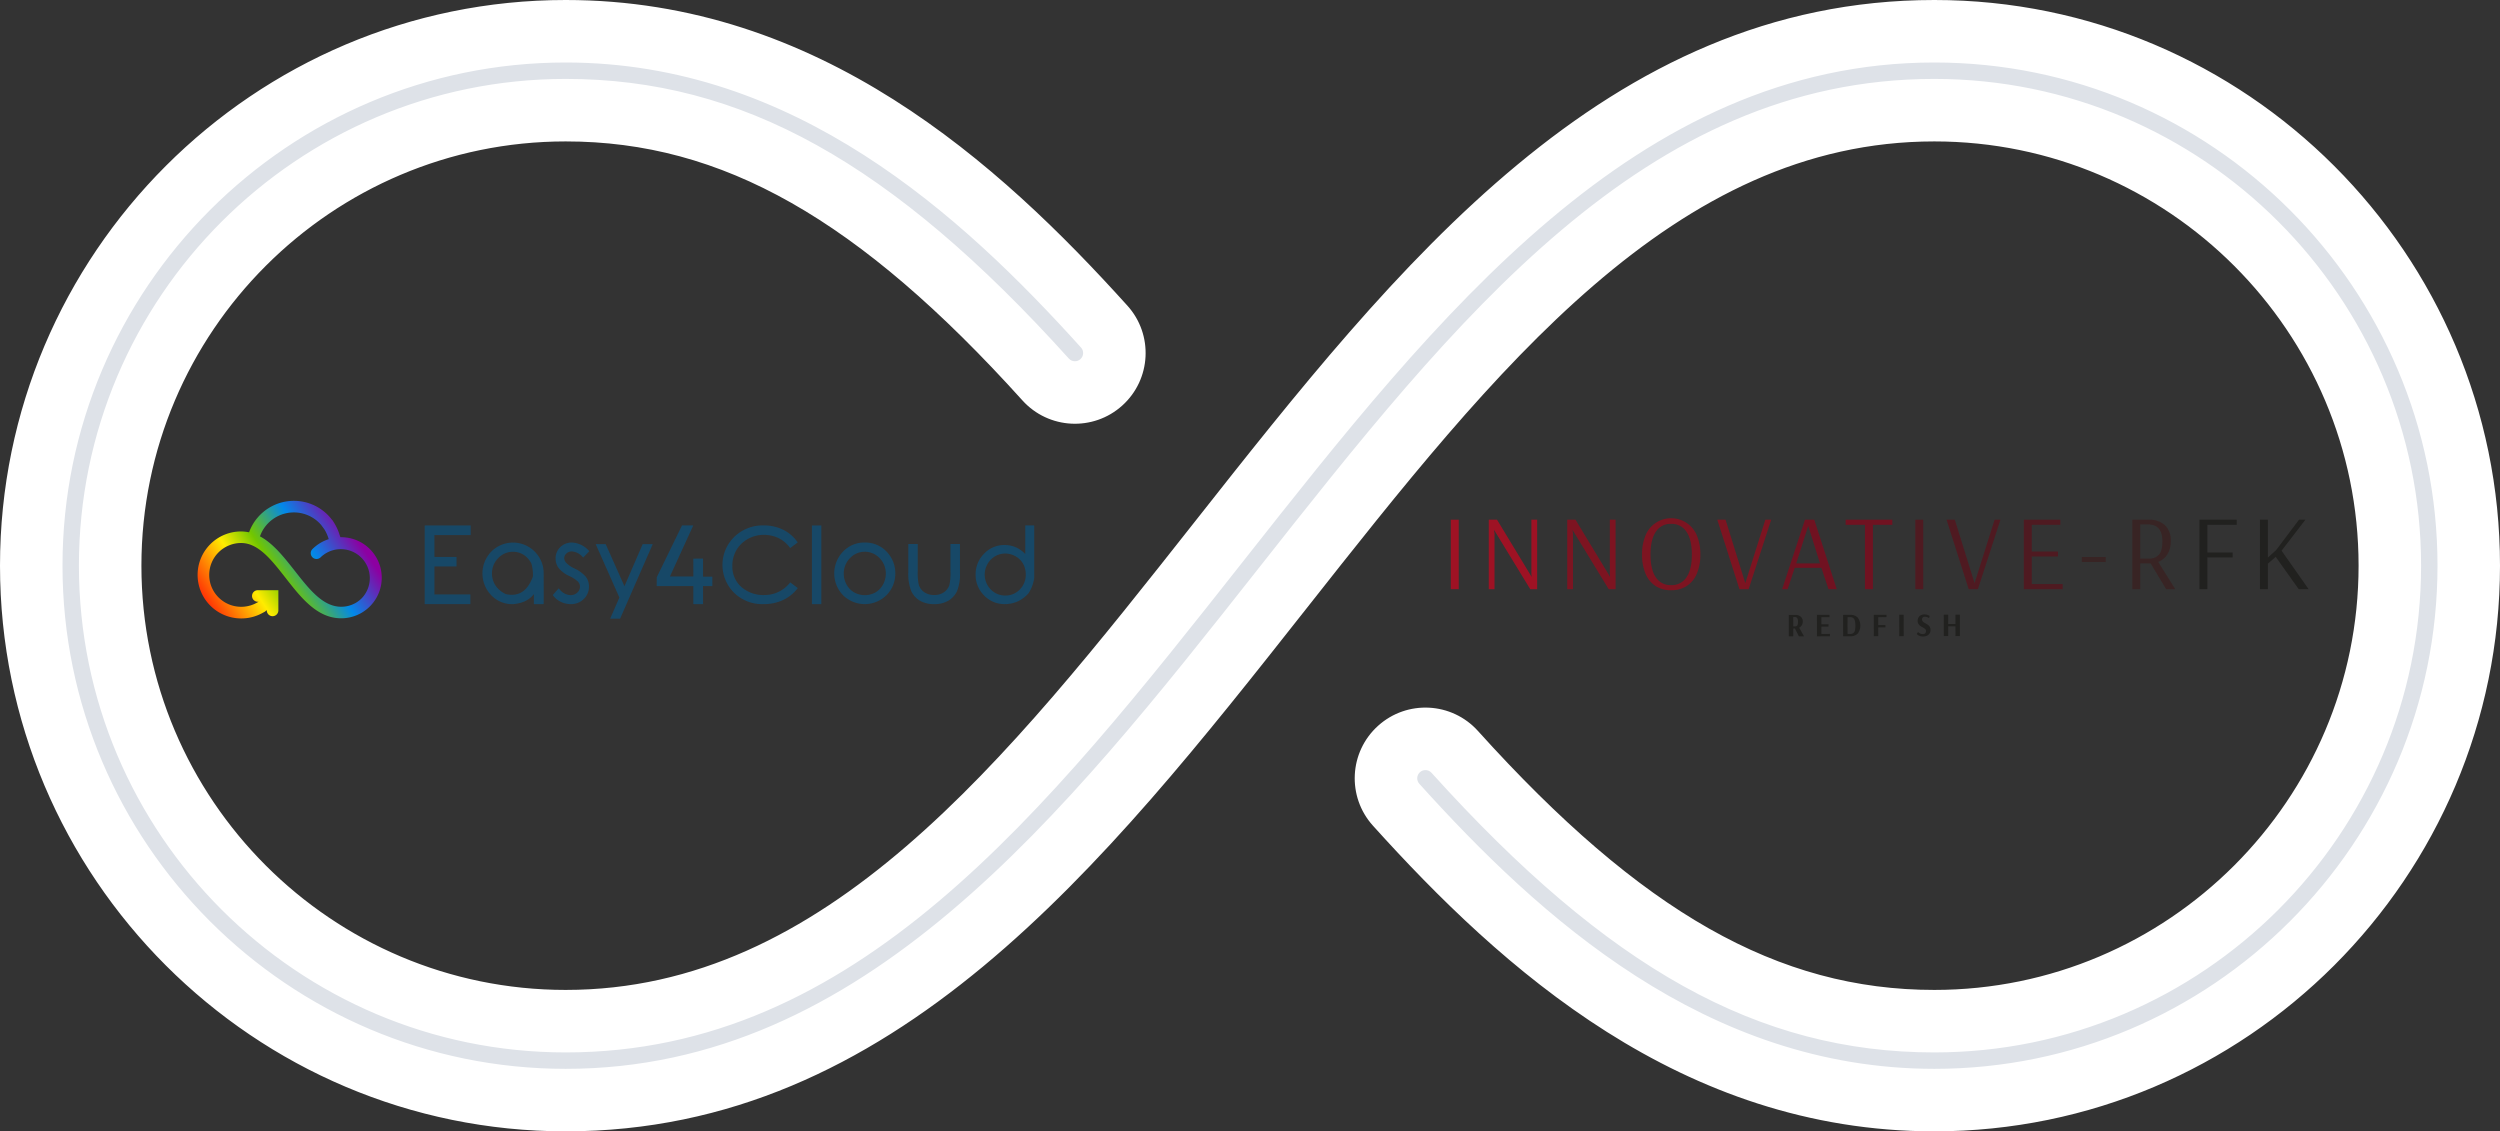 <svg xmlns="http://www.w3.org/2000/svg" xmlns:xlink="http://www.w3.org/1999/xlink" width="800" height="362.03" viewBox="0 0 800 362.03"><rect x="0" y="0" width="800" height="362.03" fill="#333333" stroke="none"/><defs><linearGradient id="linear-gradient" x1="0.015" y1="0.769" x2="0.896" y2="0.394" gradientUnits="objectBoundingBox"><stop offset="0" stop-color="#ff3605"></stop><stop offset="0.286" stop-color="#ffec00"></stop><stop offset="0.468" stop-color="#71c600"></stop><stop offset="0.723" stop-color="#0288e9"></stop><stop offset="1" stop-color="#8c00a1"></stop></linearGradient></defs><g id="Raggruppa_3249" data-name="Raggruppa 3249" transform="translate(-241.95 -134)"><g id="Tracciato_3494" data-name="Tracciato 3494" transform="translate(2433.678 1894.164) rotate(180)" fill="#dee2e8"><path d="M 2010.713 1750.164 C 1933.54 1750.164 1878.077 1699.654 1838.379 1655.649 C 1836.12 1653.145 1834.972 1649.911 1835.145 1646.543 C 1835.318 1643.175 1836.793 1640.076 1839.297 1637.817 C 1841.622 1635.719 1844.623 1634.565 1847.748 1634.565 C 1851.373 1634.565 1854.705 1636.046 1857.131 1638.734 C 1911.622 1699.138 1957.553 1724.91 2010.712 1724.91 C 2091.086 1724.91 2156.475 1659.522 2156.475 1579.15 C 2156.475 1498.777 2091.087 1433.388 2010.713 1433.388 C 1922.726 1433.388 1863.863 1508.013 1801.544 1587.019 C 1738.277 1667.226 1672.856 1750.164 1572.744 1750.164 C 1478.445 1750.164 1401.728 1673.448 1401.728 1579.15 C 1401.728 1484.854 1478.444 1408.137 1572.74 1408.134 C 1649.835 1408.135 1705.279 1458.646 1744.969 1502.651 C 1749.631 1507.821 1749.218 1515.821 1744.048 1520.484 C 1741.724 1522.58 1738.723 1523.734 1735.599 1523.734 C 1731.972 1523.734 1728.639 1522.254 1726.215 1519.565 C 1671.735 1459.16 1625.837 1433.388 1572.743 1433.388 C 1492.37 1433.389 1426.982 1498.778 1426.982 1579.15 C 1426.982 1659.522 1492.37 1724.91 1572.744 1724.91 C 1660.611 1724.91 1719.436 1650.335 1781.715 1571.381 C 1845.021 1491.123 1910.481 1408.134 2010.713 1408.134 C 2105.011 1408.134 2181.728 1484.852 2181.728 1579.15 C 2181.728 1673.448 2105.011 1750.164 2010.713 1750.164 Z" stroke="none"></path><path d="M 2010.713 1418.134 C 1915.33 1418.134 1851.396 1499.188 1789.566 1577.574 C 1725.743 1658.486 1665.46 1734.91 1572.744 1734.91 C 1486.856 1734.91 1416.982 1665.036 1416.982 1579.15 C 1416.982 1493.264 1486.856 1423.389 1572.743 1423.388 C 1628.955 1423.388 1677.074 1450.148 1733.642 1512.868 C 1734.287 1513.584 1735.062 1513.734 1735.599 1513.734 C 1736.264 1513.734 1736.853 1513.507 1737.351 1513.058 C 1738.426 1512.088 1738.512 1510.424 1737.543 1509.349 C 1699.24 1466.881 1645.893 1418.135 1572.741 1418.134 C 1483.958 1418.136 1411.728 1490.368 1411.728 1579.15 C 1411.728 1667.933 1483.959 1740.164 1572.744 1740.164 C 1668.008 1740.164 1731.902 1659.161 1793.693 1580.826 C 1857.556 1499.862 1917.878 1423.388 2010.713 1423.388 C 2096.601 1423.388 2166.475 1493.263 2166.475 1579.15 C 2166.475 1665.036 2096.6 1734.91 2010.712 1734.91 C 1954.437 1734.91 1906.285 1708.151 1849.706 1645.433 C 1849.059 1644.716 1848.284 1644.565 1847.748 1644.565 C 1847.083 1644.565 1846.495 1644.792 1845.995 1645.243 C 1845.459 1645.726 1845.169 1646.337 1845.132 1647.057 C 1845.095 1647.778 1845.321 1648.415 1845.804 1648.951 C 1884.115 1691.418 1937.481 1740.164 2010.713 1740.164 C 2099.497 1740.164 2171.728 1667.933 2171.728 1579.15 C 2171.728 1490.365 2099.497 1418.134 2010.713 1418.134 M 1572.74 1398.134 L 1572.744 1398.134 C 1653.778 1398.135 1711.318 1450.412 1752.395 1495.954 C 1760.763 1505.233 1760.025 1519.541 1750.746 1527.91 C 1741.463 1536.281 1727.156 1535.542 1718.788 1526.261 C 1666.398 1468.173 1622.72 1443.388 1572.743 1443.388 C 1497.884 1443.389 1436.982 1504.291 1436.982 1579.15 C 1436.982 1654.008 1497.885 1714.91 1572.744 1714.91 C 1655.763 1714.91 1713.13 1642.183 1773.864 1565.187 C 1838.646 1483.058 1905.634 1398.134 2010.713 1398.134 C 2110.526 1398.134 2191.728 1479.337 2191.728 1579.15 C 2191.728 1678.962 2110.526 1760.164 2010.713 1760.164 L 2010.712 1760.164 C 1929.601 1760.164 1872.04 1707.891 1830.954 1662.348 C 1822.584 1653.07 1823.32 1638.762 1832.6 1630.392 C 1841.876 1622.021 1856.185 1622.757 1864.556 1632.036 C 1916.96 1690.126 1960.67 1714.91 2010.712 1714.91 L 2010.713 1714.91 C 2085.572 1714.91 2146.475 1654.008 2146.475 1579.15 C 2146.475 1504.29 2085.572 1443.388 2010.713 1443.388 C 1927.576 1443.388 1870.171 1516.163 1809.396 1593.212 C 1744.652 1675.292 1677.704 1760.164 1572.744 1760.164 C 1472.931 1760.164 1391.728 1678.962 1391.728 1579.15 C 1391.728 1479.338 1472.93 1398.137 1572.74 1398.134 Z" stroke="none" fill="#fff"></path></g><g id="Innovative_RFK" transform="translate(706.203 299.99)"><g id="Raggruppa_3234" data-name="Raggruppa 3234" transform="translate(108.164 30.785)"><path id="Tracciato_3466" data-name="Tracciato 3466" d="M366.593,114.339a1.109,1.109,0,0,0,.591-.133.744.744,0,0,0,.3-.449,3.3,3.3,0,0,0,.091-.876,2.231,2.231,0,0,0-.234-1.176.869.869,0,0,0-.788-.352h-.494l.006,2.983Zm-1.953-3.665,2.059,0a2.594,2.594,0,0,1,1.774.561,2,2,0,0,1,.64,1.586,2.077,2.077,0,0,1-.318,1.155,2.252,2.252,0,0,1-.834.767l1.549,2.78-1.637,0-1.261-2.486h-.546l0,2.489-1.422,0Z" transform="translate(-364.64 -110.67)" fill="#21211f"></path></g><path id="Tracciato_3467" data-name="Tracciato 3467" d="M394.32,110.619l.012,6.852,4.16-.009V116.7l-2.741.006,0-2.341,2.286-.006v-.737l-2.289,0,0-2.256,2.6,0,0-.761Z" transform="translate(-277.158 -79.843)" fill="#21211f"></path><g id="Raggruppa_3235" data-name="Raggruppa 3235" transform="translate(125.536 30.758)"><path id="Tracciato_3468" data-name="Tracciato 3468" d="M424.247,116.683a1.581,1.581,0,0,0,.952-.261,1.5,1.5,0,0,0,.519-.834,7.495,7.495,0,0,0-.012-3.144,1.525,1.525,0,0,0-.534-.852,1.566,1.566,0,0,0-.958-.261h-.855l.009,5.354Zm-2.307-6.1,2.277,0a3.148,3.148,0,0,1,2.4.876,4.333,4.333,0,0,1,.024,5.1,3.152,3.152,0,0,1-2.4.873l-2.286,0Z" transform="translate(-421.94 -110.58)" fill="#21211f"></path></g><path id="Tracciato_3469" data-name="Tracciato 3469" d="M454.32,110.526l.012,6.852,1.422,0-.006-2.826,2.307,0v-.737l-2.307,0,0-2.529,2.647-.006,0-.758Z" transform="translate(-318.967 -79.78)" fill="#21211f"></path><rect id="Rettangolo_4170" data-name="Rettangolo 4170" width="1.422" height="6.852" transform="translate(143.5 30.732) rotate(-0.091)" fill="#21211f"></rect><g id="Raggruppa_3236" data-name="Raggruppa 3236" transform="translate(149.127 30.622)"><path id="Tracciato_3470" data-name="Tracciato 3470" d="M500.647,117.015a2.168,2.168,0,0,1-.676-.394c-.149-.139-.221-.224-.221-.252l.391-.612a1,1,0,0,0,.2.194,2.059,2.059,0,0,0,.546.321,1.989,1.989,0,0,0,.8.146,1.028,1.028,0,0,0,.752-.264.934.934,0,0,0,.267-.7.809.809,0,0,0-.146-.479,1.37,1.37,0,0,0-.355-.346c-.139-.094-.339-.215-.591-.364a6.194,6.194,0,0,1-.816-.5,2.138,2.138,0,0,1-.546-.631,1.875,1.875,0,0,1-.227-.958,2.07,2.07,0,0,1,.276-1.085,1.858,1.858,0,0,1,.77-.712,2.45,2.45,0,0,1,1.122-.249,2.828,2.828,0,0,1,.779.1,3.394,3.394,0,0,1,.619.237,1.585,1.585,0,0,1,.252.142l-.164.715c-.034-.021-.118-.067-.252-.142a3.247,3.247,0,0,0-.509-.215,1.866,1.866,0,0,0-.628-.1.867.867,0,0,0-.628.227.83.83,0,0,0-.237.628.932.932,0,0,0,.279.706,4.146,4.146,0,0,0,.855.579,7.091,7.091,0,0,1,.825.515,1.99,1.99,0,0,1,.531.628,2.017,2.017,0,0,1,.224.985,1.923,1.923,0,0,1-.312,1.107,2.017,2.017,0,0,1-.849.712,2.79,2.79,0,0,1-1.194.249,3.2,3.2,0,0,1-1.134-.188" transform="translate(-499.75 -110.13)" fill="#21211f"></path></g><path id="Tracciato_3471" data-name="Tracciato 3471" d="M531.938,110.393l0,2.992-2.316.006-.006-3-1.419,0,.009,6.852,1.422,0-.006-3.12,2.319,0,.006,3.12,1.419,0-.009-6.852Z" transform="translate(-370.448 -79.69)" fill="#21211f"></path><rect id="Rettangolo_4171" data-name="Rettangolo 4171" width="2.541" height="22.233" transform="translate(0 0.312)" fill="#9e1224"></rect><path id="Tracciato_3472" data-name="Tracciato 3472" d="M47.96,32.393V10.16H50.6L61.7,28.494l-.1-.822V10.16h1.84V32.393H61.23L49.664,13.443h-.033L49.8,14.5V32.393Z" transform="translate(-35.808 -9.848)" fill="#9e1224"></path><path id="Tracciato_3473" data-name="Tracciato 3473" d="M130.77,32.393V10.16h2.638l11.1,18.334-.1-.822V10.16h1.84V32.393h-2.207L132.474,13.443h-.033l.167,1.061V32.393Z" transform="translate(-93.512 -9.848)" fill="#7d1421"></path><g id="Raggruppa_3237" data-name="Raggruppa 3237" transform="translate(61.198 0)"><path id="Tracciato_3474" data-name="Tracciato 3474" d="M223.952,27.879q1.719-2.5,1.722-7.286,0-4.752-1.722-7.286a5.6,5.6,0,0,0-4.93-2.532,5.533,5.533,0,0,0-4.881,2.532q-1.705,2.533-1.7,7.286,0,4.789,1.689,7.286a5.547,5.547,0,0,0,4.9,2.5,5.632,5.632,0,0,0,4.93-2.5m-9.926,2.768a8.628,8.628,0,0,1-3.192-3.951,15.445,15.445,0,0,1-1.1-6.106,15.445,15.445,0,0,1,1.1-6.106,8.7,8.7,0,0,1,3.192-3.969,8.9,8.9,0,0,1,13.237,3.969,15.279,15.279,0,0,1,1.119,6.106,15.279,15.279,0,0,1-1.119,6.106,8.671,8.671,0,0,1-3.226,3.951,8.993,8.993,0,0,1-5.015,1.367,8.88,8.88,0,0,1-5-1.367" transform="translate(-209.73 -9.13)" fill="#7d1421"></path></g><path id="Tracciato_3475" data-name="Tracciato 3475" d="M296.255,32.393,289.17,10.16h2.641l6.318,20.316,6.418-20.316h1.871L299.2,32.393Z" transform="translate(-203.888 -9.848)" fill="#7d1421"></path><path id="Tracciato_3476" data-name="Tracciato 3476" d="M362.091,24.149h7.619l-3.778-12.006Zm-4.511,8.244L364.9,10.16h2.974l7.185,22.233h-2.641l-2.274-6.84h-8.523l-2.274,6.84Z" transform="translate(-251.557 -9.848)" fill="#701221"></path><path id="Tracciato_3477" data-name="Tracciato 3477" d="M430.812,32.393V11.8H424.63V10.16h14.941V11.8h-6.218V32.393Z" transform="translate(-298.278 -9.848)" fill="#701221"></path><rect id="Rettangolo_4172" data-name="Rettangolo 4172" width="2.541" height="22.233" transform="translate(148.639 0.312)" fill="#4f1a21"></rect><path id="Tracciato_3478" data-name="Tracciato 3478" d="M538.225,32.393,531.14,10.16h2.641L540.1,30.476l6.419-20.316h1.87l-7.219,22.233Z" transform="translate(-372.496 -9.848)" fill="#4f1a21"></path><path id="Tracciato_3479" data-name="Tracciato 3479" d="M612.69,32.393V10.16h11.7V11.8h-9.159v8.553h8.389v1.574h-8.389v8.823h9.893v1.643Z" transform="translate(-429.322 -9.848)" fill="#4f1a21"></path><rect id="Rettangolo_4173" data-name="Rettangolo 4173" width="7.655" height="1.607" transform="translate(201.932 12.249)" fill="#382424"></rect><g id="Raggruppa_3238" data-name="Raggruppa 3238" transform="translate(218.092 0.312)"><path id="Tracciato_3480" data-name="Tracciato 3480" d="M732.468,22.609a4.1,4.1,0,0,0,3.274-1.267q1.105-1.264,1.1-4.275,0-5.4-4.678-5.4h-2.407V22.609ZM727.22,10.16h5.248a7.266,7.266,0,0,1,5.181,1.761,6.6,6.6,0,0,1,1.871,5.045,7.679,7.679,0,0,1-1.1,4.308,6.129,6.129,0,0,1-2.907,2.4l5.448,8.723h-2.908l-4.978-8.244H729.76v8.244H727.22Z" transform="translate(-727.22 -10.16)" fill="#382424"></path></g><path id="Tracciato_3481" data-name="Tracciato 3481" d="M798.04,32.393V10.16h11.933V11.8h-9.392v8.859h8.089v1.574h-8.089v10.16Z" transform="translate(-558.477 -9.848)" fill="#21211f"></path><path id="Tracciato_3482" data-name="Tracciato 3482" d="M874.43,10.16l-7.319,9.714-2.641,2.4V10.16h-2.54V32.393h2.54V24.219l2.508-2.156,7.352,10.33H877.5L868.848,20.08l7.622-9.92Z" transform="translate(-602.996 -9.848)" fill="#21211f"></path></g><g id="Raggruppa_3241" data-name="Raggruppa 3241" transform="translate(305.182 294.273)"><g id="Raggruppa_3239" data-name="Raggruppa 3239" transform="translate(0 0)"><path id="Tracciato_3483" data-name="Tracciato 3483" d="M251.109,445.361h-.259l-.219-.656a16.613,16.613,0,0,0-1.775-3.94l-.6-.935-.04.02a15.26,15.26,0,0,0-26.585,3.94,12.813,12.813,0,0,0-2.613-.279,13.91,13.91,0,0,0-13.861,13.929,13.943,13.943,0,0,0,13.981,13.909,14.052,14.052,0,0,0,6.641-1.672l1.1-.6-.04-.06c.16-.1.319-.219.459-.318v.119a1.855,1.855,0,0,0,3.709,0v-6.507h-6.521a1.851,1.851,0,1,0,0,3.7h.16c-.16.1-.319.2-.479.279l-.179.1c-.259.139-.519.259-.758.378a1.362,1.362,0,0,0-.16.06,10.25,10.25,0,0,1-13.422-5.512,10.21,10.21,0,0,1,5.544-13.332,10.074,10.074,0,0,1,3.909-.776c5.485,0,9.693,5.393,14.16,11.1,4.986,6.388,10.132,12.994,17.849,12.994a12.974,12.974,0,1,0,0-25.948ZM257.67,464.9a9.227,9.227,0,0,1-6.561,2.706c-5.863,0-10.231-5.592-14.878-11.521-3.371-4.279-6.861-8.736-11.109-11a10.727,10.727,0,0,1,1.5-2.885,11.52,11.52,0,0,1,18.049-.8l1.017,1.373a12.651,12.651,0,0,1,1.4,3.1l.04.1a13.057,13.057,0,0,0-5.225,3.184,1.816,1.816,0,0,0-.539,1.313,1.9,1.9,0,0,0,.539,1.313,1.825,1.825,0,0,0,1.316.537,1.91,1.91,0,0,0,1.316-.537A9.283,9.283,0,0,1,257.67,464.9Z" transform="translate(-205.159 -433.72)" fill="url(#linear-gradient)"></path></g><g id="Raggruppa_3240" data-name="Raggruppa 3240" transform="translate(72.672 7.855)"><path id="Tracciato_3484" data-name="Tracciato 3484" d="M615.115,478.072h-.157v25.177h14.615v-3.1h-11.5V491.2h7.074v-3.046H618.07v-7h11.6v-3.079H615.115Z" transform="translate(-614.958 -478.061)" fill="#174867"></path><path id="Tracciato_3485" data-name="Tracciato 3485" d="M857.514,511.46a7.757,7.757,0,0,0-5.272-2.539,5.246,5.246,0,0,0-3.776,1.457,4.908,4.908,0,0,0-1.515,3.669,4.982,4.982,0,0,0,.954,3,9.271,9.271,0,0,0,3.459,2.6,10.064,10.064,0,0,1,2.82,1.866,2.4,2.4,0,0,1,.568,1.573,2.435,2.435,0,0,1-.875,1.861,3.078,3.078,0,0,1-2.146.813,4.8,4.8,0,0,1-3.535-1.9l-.132-.15-.118-.133-.118.133-1.7,1.928-.085.1.078.1.088.115a6.625,6.625,0,0,0,2.479,1.975,7.354,7.354,0,0,0,3.141.7,5.676,5.676,0,0,0,4.143-1.642,5.437,5.437,0,0,0,1.661-4,5.159,5.159,0,0,0-.972-3.055,10.551,10.551,0,0,0-3.655-2.7,8.618,8.618,0,0,1-2.687-1.849,2.217,2.217,0,0,1-.6-1.441,1.986,1.986,0,0,1,.7-1.523,2.471,2.471,0,0,1,1.724-.656,5.133,5.133,0,0,1,3.422,1.725l.127.123.113.109.109-.114,1.732-1.808.108-.113-.113-.109Z" transform="translate(-805.064 -503.44)" fill="#174867"></path><path id="Tracciato_3486" data-name="Tracciato 3486" d="M938.657,511.81h-.1l-.041.094-5.794,13.377L926.751,511.9l-.042-.093h-3.191l.1.22L931.1,528.9l-2.854,6.534-.1.219h3.19l.042-.094,10.3-23.533.1-.219h-3.121Z" transform="translate(-868.8 -505.817)" fill="#174867"></path><path id="Tracciato_3487" data-name="Tracciato 3487" d="M1174.1,496.391l-.117-.089-.1.112-.105.123a10.308,10.308,0,0,1-8.122,3.806,10.647,10.647,0,0,1-7.318-2.576,8.656,8.656,0,0,1-2.878-6.768,9.869,9.869,0,0,1,1.3-5.033,9.578,9.578,0,0,1,3.645-3.551,10.321,10.321,0,0,1,5.125-1.324,10.7,10.7,0,0,1,4.64,1,9.812,9.812,0,0,1,3.6,2.963l.1.135.094.123.124-.093,2.167-1.616.124-.092-.09-.125-.1-.137a12.1,12.1,0,0,0-4.532-3.823,13.853,13.853,0,0,0-6.178-1.359,12.993,12.993,0,0,0-9.412,3.677,12.545,12.545,0,0,0-.669,17.225,12.775,12.775,0,0,0,10.129,4.275,14.346,14.346,0,0,0,6.084-1.268,12.389,12.389,0,0,0,4.571-3.6l.109-.138.1-.126-.127-.1Z" transform="translate(-1057.009 -478.061)" fill="#174867"></path><path id="Tracciato_3488" data-name="Tracciato 3488" d="M1363.742,508.921a9.337,9.337,0,0,0-7.189,3.151,10.06,10.06,0,0,0,.144,13.614,9.9,9.9,0,0,0,14.081,0,9.761,9.761,0,0,0,2.734-6.847,9.862,9.862,0,0,0-2.581-6.785A9.361,9.361,0,0,0,1363.742,508.921Zm3.4,15.968a6.995,6.995,0,0,1-6.77,0,6.362,6.362,0,0,1-2.442-2.5,7.152,7.152,0,0,1-.908-3.516,6.892,6.892,0,0,1,1.988-4.958,6.5,6.5,0,0,1,9.471,0,6.9,6.9,0,0,1,1.988,4.958,7.208,7.208,0,0,1-.9,3.516A6.331,6.331,0,0,1,1367.139,524.889Z" transform="translate(-1222.919 -503.44)" fill="#174867"></path><path id="Tracciato_3489" data-name="Tracciato 3489" d="M1501.281,511.53h-.156v8.8a16.7,16.7,0,0,1-.346,4.338,4.494,4.494,0,0,1-1.742,2.313,5.346,5.346,0,0,1-3.115.883,5.5,5.5,0,0,1-3.183-.908,4.435,4.435,0,0,1-1.77-2.455,18.026,18.026,0,0,1-.317-4.171v-8.8h-3.014v9.06a15.014,15.014,0,0,0,.906,5.931,6.943,6.943,0,0,0,2.775,3.139,8.812,8.812,0,0,0,4.6,1.114,8.7,8.7,0,0,0,4.569-1.115,7.061,7.061,0,0,0,2.765-3.1,14.256,14.256,0,0,0,.916-5.785V511.53h-2.89Z" transform="translate(-1332.882 -505.586)" fill="#174867"></path><path id="Tracciato_3490" data-name="Tracciato 3490" d="M1627.692,478.012h-2.713v9.162a9.4,9.4,0,0,0-2.687-2.005,8.982,8.982,0,0,0-3.962-.881,8.826,8.826,0,0,0-6.525,2.777,9.312,9.312,0,0,0-2.708,6.726,9.154,9.154,0,0,0,2.725,6.648,8.94,8.94,0,0,0,6.572,2.76,10.184,10.184,0,0,0,4.117-.844,10.361,10.361,0,0,0,3.544-2.657l.028-.037a12.357,12.357,0,0,0,1.764-4.816V478.012Zm-2.556,15.684a6.632,6.632,0,0,1-1.9,4.827,6.3,6.3,0,0,1-4.65,1.931,6.419,6.419,0,0,1-3.3-.882,6.549,6.549,0,0,1-2.393-2.455,6.715,6.715,0,0,1-.894-3.358,6.841,6.841,0,0,1,.9-3.367,6.5,6.5,0,0,1,2.416-2.493,6.356,6.356,0,0,1,3.235-.883,6.72,6.72,0,0,1,3.329.885,6.172,6.172,0,0,1,2.41,2.395A6.884,6.884,0,0,1,1625.135,493.7Z" transform="translate(-1432.801 -478.012)" fill="#174867"></path><path id="Tracciato_3491" data-name="Tracciato 3491" d="M1048.41,494.467V488.68h-.157l-2.8.019h-.156v.156l.016,5.543h-7.492l7.366-16.107.1-.222h-3.608l-.042.088-7.991,16.413-.025.035-.026.039v.048l-.018,2.628v.158H1045.3v5.768h3.112V497.48h2.975v-3.013h-2.975Z" transform="translate(-959.341 -478.061)" fill="#174867"></path><path id="Tracciato_3492" data-name="Tracciato 3492" d="M1313.848,478.072h-.156v25.177h3.013V478.072h-2.857Z" transform="translate(-1189.782 -478.061)" fill="#174867"></path><path id="Tracciato_3493" data-name="Tracciato 3493" d="M736.13,512.1a9.794,9.794,0,0,0-14.376.019,10.06,10.06,0,0,0,.144,13.614,9.239,9.239,0,0,0,7.057,2.94h.016c3.005-.254,5.243-1.338,6.663-3.225v3.218h3.083l.028-.123.01-.048c.016-.074.041-.186.008-9.609A9.716,9.716,0,0,0,736.13,512.1Zm-7.541,13.583a9,9,0,0,1-1.915-.221,7.915,7.915,0,0,1-3.436-2.926,7.086,7.086,0,0,1-1.02-3.616,6.9,6.9,0,0,1,1.988-4.958,6.4,6.4,0,0,1,4.736-2.047,6.237,6.237,0,0,1,4.683,2.044,6.992,6.992,0,0,1,1.2,1.711,12.087,12.087,0,0,1,.477,4.237C733.846,523.789,731.648,525.679,728.589,525.679Z" transform="translate(-700.692 -503.474)" fill="#174867"></path></g></g></g></svg>